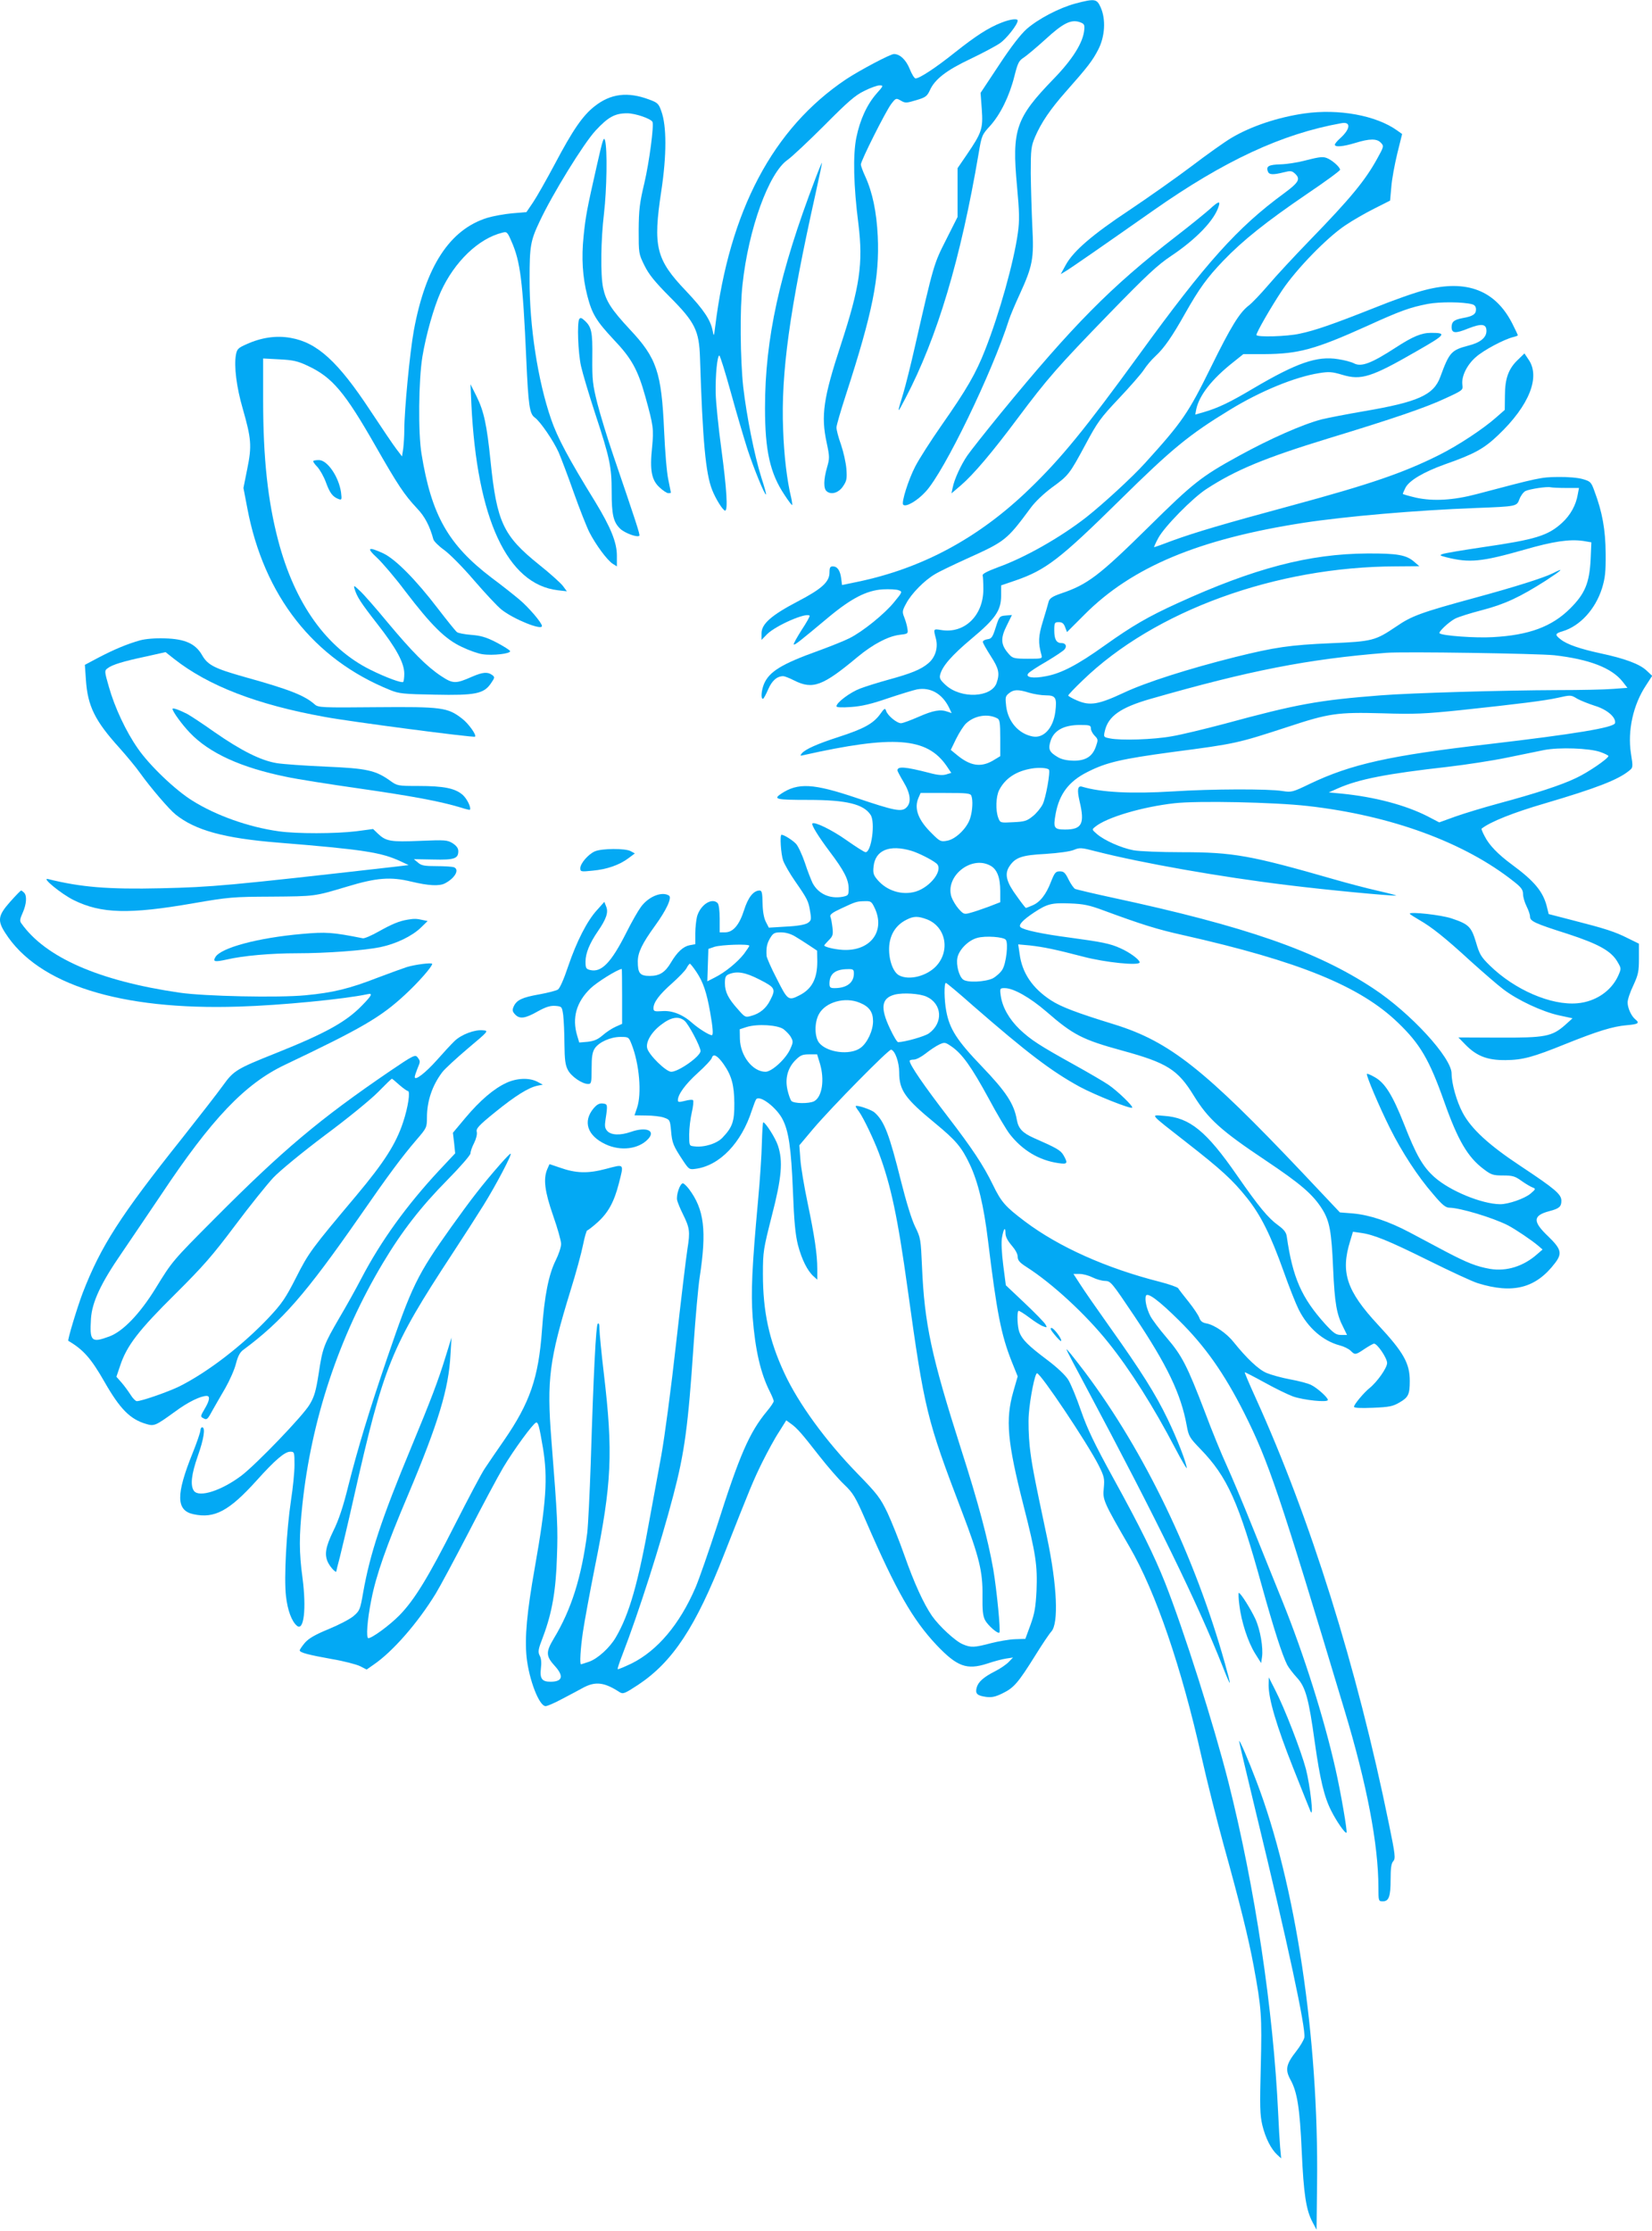 <?xml version="1.0" standalone="no"?>
<!DOCTYPE svg PUBLIC "-//W3C//DTD SVG 20010904//EN"
 "http://www.w3.org/TR/2001/REC-SVG-20010904/DTD/svg10.dtd">
<svg version="1.0" xmlns="http://www.w3.org/2000/svg"
 width="948pt" height="1280pt" viewBox="0 0 948 1280"
 preserveAspectRatio="xMidYMid meet">
<g transform="translate(0,1280) scale(0.1,-0.1)"
fill="#03a9f4" stroke="none">
<path d="M6172 12780 c-93 -25 -212 -87 -280 -146 -35 -31 -90 -102 -159 -207
l-106 -160 7 -94 c8 -111 0 -134 -85 -259 l-54 -79 0 -140 0 -140 -66 -131
c-71 -140 -71 -141 -179 -614 -23 -102 -53 -221 -66 -265 -38 -124 -38 -126
12 -30 183 349 317 799 420 1405 17 102 19 107 66 158 59 66 110 169 139 284
19 76 26 90 53 107 17 11 73 58 125 105 101 93 147 116 197 99 25 -9 29 -14
26 -44 -6 -72 -66 -169 -177 -283 -216 -223 -239 -290 -209 -613 14 -153 15
-197 5 -270 -23 -166 -106 -463 -188 -671 -53 -135 -104 -224 -251 -434 -60
-86 -128 -192 -150 -235 -39 -75 -81 -208 -69 -219 15 -16 81 22 129 75 107
115 382 684 478 986 7 22 34 87 61 145 75 164 83 206 73 390 -4 85 -8 223 -9
305 0 139 2 155 25 210 35 81 86 157 178 261 123 139 151 175 184 239 39 75
45 174 14 243 -22 49 -33 51 -144 22z"/>
<path d="M5749 12671 c-77 -30 -148 -76 -268 -171 -110 -88 -204 -150 -227
-150 -7 0 -22 25 -34 55 -21 52 -56 85 -90 85 -21 0 -196 -93 -275 -145 -420
-282 -669 -753 -751 -1420 -7 -56 -8 -58 -14 -25 -12 63 -50 121 -152 229
-174 182 -192 254 -143 576 31 206 31 372 0 457 -15 43 -21 49 -70 67 -123 46
-221 34 -313 -39 -68 -53 -125 -136 -228 -331 -48 -90 -104 -189 -125 -220
l-38 -56 -82 -7 c-45 -4 -110 -16 -143 -26 -215 -67 -353 -278 -421 -645 -23
-126 -55 -458 -55 -575 0 -31 -3 -78 -6 -103 l-7 -46 -32 42 c-18 23 -85 123
-150 221 -185 281 -304 390 -456 417 -82 15 -168 3 -254 -36 -48 -21 -55 -28
-61 -60 -12 -65 3 -187 39 -310 49 -172 53 -213 26 -345 l-22 -110 22 -115
c95 -504 381 -868 821 -1045 49 -20 77 -23 255 -26 234 -5 282 5 323 66 22 32
22 35 6 47 -26 19 -55 16 -115 -10 -95 -42 -110 -41 -178 4 -83 55 -166 139
-308 309 -66 80 -137 161 -158 180 -35 33 -37 33 -30 10 14 -45 32 -74 130
-200 109 -139 155 -224 155 -286 0 -22 -3 -43 -6 -47 -8 -8 -98 25 -187 69
-253 125 -436 381 -531 744 -59 225 -86 470 -86 804 l0 239 94 -5 c78 -4 105
-10 162 -37 141 -66 212 -150 390 -462 127 -222 163 -277 238 -357 44 -46 72
-100 93 -177 3 -11 31 -39 62 -61 32 -23 110 -102 173 -176 64 -74 134 -149
156 -166 69 -55 232 -121 232 -94 0 18 -77 108 -131 153 -30 25 -100 81 -157
123 -250 190 -346 360 -403 711 -20 119 -17 425 5 559 21 126 65 281 105 371
79 174 218 307 354 340 25 7 29 4 52 -50 51 -115 65 -226 85 -675 12 -269 19
-315 49 -336 31 -22 107 -133 137 -200 14 -33 53 -135 86 -229 33 -93 74 -197
90 -229 37 -72 101 -159 134 -181 l24 -15 0 62 c0 76 -36 163 -124 308 -153
248 -218 370 -254 476 -76 221 -124 533 -123 802 0 190 5 220 58 332 73 156
251 445 320 520 73 79 112 100 182 100 46 0 134 -30 145 -49 10 -17 -18 -230
-46 -350 -28 -117 -32 -155 -33 -271 0 -134 0 -136 33 -203 26 -53 60 -94 144
-179 147 -147 170 -195 175 -352 15 -473 32 -663 70 -758 20 -51 62 -118 74
-118 17 0 9 126 -21 350 -17 124 -32 270 -33 325 -2 103 9 215 21 215 4 0 34
-96 66 -212 32 -117 76 -265 96 -328 36 -109 99 -264 106 -257 2 1 -10 45 -27
97 -40 127 -85 355 -104 520 -17 157 -20 449 -4 588 34 318 151 641 259 715
24 17 119 106 210 197 134 135 177 173 229 198 35 18 75 32 88 32 24 0 23 -2
-17 -47 -55 -63 -95 -150 -116 -253 -20 -99 -16 -277 12 -495 28 -227 8 -361
-101 -694 -100 -305 -115 -406 -81 -562 17 -80 17 -89 2 -141 -20 -69 -21
-122 -2 -137 26 -22 69 -9 94 29 21 31 23 43 19 100 -3 36 -17 98 -31 139 -15
41 -26 85 -26 98 0 12 25 98 55 190 152 469 193 671 182 908 -7 140 -30 251
-72 343 -14 30 -25 61 -25 68 0 22 143 306 174 347 27 35 28 35 55 20 25 -15
32 -15 88 2 55 16 63 23 79 57 28 63 95 115 233 180 69 33 146 74 169 90 39
27 102 108 102 130 0 13 -42 8 -91 -11z"/>
<path d="M7485 12149 c-152 -22 -305 -73 -418 -140 -39 -23 -143 -97 -231
-164 -89 -67 -248 -179 -354 -250 -213 -141 -323 -236 -366 -315 l-29 -53 30
18 c27 16 203 138 498 345 410 288 741 442 1082 503 56 11 54 -32 -6 -86 -17
-15 -31 -32 -31 -37 0 -16 49 -11 118 10 81 25 124 26 147 0 17 -18 16 -22
-20 -87 -70 -128 -153 -229 -390 -473 -88 -91 -195 -206 -237 -256 -42 -49
-93 -103 -113 -118 -52 -40 -102 -121 -215 -351 -131 -266 -165 -316 -379
-552 -74 -82 -241 -235 -336 -310 -148 -116 -354 -233 -508 -288 -61 -23 -91
-38 -88 -47 2 -7 4 -43 4 -79 0 -152 -109 -257 -243 -234 -44 7 -44 7 -30 -47
15 -53 -2 -110 -43 -144 -42 -36 -100 -59 -228 -94 -58 -16 -132 -39 -163 -51
-56 -21 -136 -80 -136 -102 0 -6 29 -8 83 -4 60 4 117 17 212 50 72 24 147 47
167 51 76 14 143 -23 183 -102 l16 -34 -23 8 c-41 15 -82 8 -166 -29 -46 -20
-91 -37 -102 -37 -23 0 -77 44 -85 71 -6 18 -10 15 -35 -20 -39 -53 -93 -83
-235 -129 -127 -41 -193 -71 -214 -95 -10 -13 -9 -15 6 -11 522 117 712 103
825 -61 l27 -40 -30 -9 c-20 -6 -49 -4 -96 9 -140 36 -183 39 -183 14 0 -4 16
-34 35 -66 41 -68 46 -120 15 -148 -27 -25 -68 -17 -284 56 -249 84 -337 89
-434 24 -46 -31 -30 -35 158 -35 216 0 316 -24 356 -86 28 -42 5 -214 -29
-214 -7 0 -57 32 -111 70 -82 58 -181 106 -194 95 -8 -7 35 -76 98 -160 84
-111 110 -162 110 -214 0 -38 -2 -40 -35 -47 -74 -13 -139 17 -172 79 -8 17
-29 69 -44 116 -16 47 -39 96 -51 109 -21 22 -69 52 -83 52 -11 0 -4 -109 9
-148 8 -22 39 -76 69 -119 70 -101 77 -114 86 -174 8 -46 6 -52 -15 -66 -15
-9 -59 -17 -123 -20 l-99 -6 -17 33 c-11 21 -18 59 -19 106 -1 61 -4 74 -17
74 -35 0 -66 -39 -89 -112 -27 -85 -63 -128 -109 -128 l-31 0 0 78 c0 47 -5
83 -12 90 -33 33 -99 -10 -118 -77 -5 -20 -10 -64 -10 -97 l0 -62 -33 -6 c-36
-7 -71 -39 -106 -98 -34 -58 -66 -78 -122 -78 -57 0 -69 15 -69 83 0 51 25
103 99 205 66 91 98 161 80 173 -41 26 -118 -6 -161 -65 -17 -23 -54 -88 -83
-146 -88 -175 -144 -232 -209 -216 -23 6 -26 11 -26 49 0 47 24 105 70 172 49
71 62 109 49 142 l-11 28 -42 -47 c-57 -62 -117 -180 -166 -324 -24 -72 -47
-124 -58 -132 -11 -7 -59 -19 -108 -28 -97 -17 -129 -32 -146 -69 -9 -20 -8
-29 7 -45 26 -29 58 -25 130 16 49 27 73 34 102 32 37 -3 38 -4 45 -53 3 -27
7 -102 7 -165 1 -92 5 -122 20 -150 19 -37 82 -80 116 -80 18 0 20 7 20 88 0
68 4 94 18 116 24 36 90 66 148 66 46 0 47 -1 63 -41 45 -113 60 -286 31 -368
l-14 -41 67 -1 c37 0 83 -5 102 -12 34 -12 35 -13 41 -77 6 -69 12 -84 68
-169 34 -51 37 -53 72 -48 139 18 264 149 324 337 10 30 21 59 25 63 22 24
117 -49 151 -116 35 -68 49 -165 59 -407 7 -182 14 -253 29 -314 22 -83 54
-148 90 -180 l21 -19 0 61 c0 85 -16 191 -56 382 -19 91 -38 202 -41 247 l-6
81 79 94 c106 125 435 459 448 455 23 -7 46 -73 46 -130 0 -103 33 -150 206
-292 120 -99 152 -137 199 -236 48 -102 80 -235 105 -440 50 -411 75 -538 135
-690 l35 -87 -25 -87 c-46 -161 -35 -287 59 -656 70 -274 80 -341 74 -487 -5
-96 -11 -131 -35 -197 l-29 -79 -60 -2 c-32 -1 -95 -12 -138 -23 -94 -25 -115
-26 -161 -6 -42 17 -136 104 -177 163 -48 70 -102 188 -158 347 -29 83 -73
192 -97 244 -41 85 -57 107 -172 225 -182 187 -339 402 -420 577 -88 189 -123
354 -123 569 0 129 3 143 51 333 57 220 65 315 35 404 -14 43 -71 132 -84 133
-3 0 -6 -53 -8 -118 -1 -64 -11 -214 -22 -332 -35 -381 -41 -525 -31 -667 15
-191 46 -325 100 -431 11 -22 21 -46 21 -52 0 -6 -17 -32 -39 -58 -101 -122
-157 -251 -287 -660 -47 -144 -102 -303 -123 -352 -91 -211 -218 -361 -366
-435 -42 -20 -78 -35 -80 -33 -3 2 10 40 27 84 90 232 219 634 292 914 64 244
85 395 116 860 11 162 27 338 35 390 41 268 27 390 -62 508 -13 17 -29 32 -34
32 -17 0 -40 -68 -33 -98 4 -15 18 -49 32 -77 40 -81 43 -101 27 -201 -8 -50
-37 -293 -65 -541 -29 -261 -65 -531 -85 -644 -20 -107 -49 -266 -65 -354 -67
-377 -119 -559 -196 -690 -34 -59 -103 -122 -153 -140 -24 -8 -45 -15 -47 -15
-8 0 -3 90 11 185 8 55 39 224 69 375 97 480 105 654 51 1110 -14 118 -25 233
-25 254 0 26 -3 37 -10 30 -10 -10 -24 -279 -40 -799 -6 -176 -15 -356 -20
-400 -33 -255 -91 -441 -192 -607 -47 -79 -46 -101 8 -160 51 -57 41 -88 -27
-88 -49 0 -62 18 -55 77 4 31 2 57 -7 73 -11 22 -9 35 20 110 51 136 73 263
79 455 6 167 4 219 -32 675 -27 343 -12 458 110 855 31 99 63 217 72 263 9 45
20 82 24 82 4 0 31 21 59 46 61 55 95 117 122 222 30 118 34 113 -73 85 -105
-28 -173 -26 -268 8 -30 10 -55 19 -56 19 -1 0 -7 -14 -14 -30 -23 -56 -14
-127 34 -265 25 -71 46 -145 46 -163 0 -18 -14 -60 -31 -94 -40 -80 -65 -203
-79 -403 -20 -272 -69 -414 -217 -629 -42 -61 -92 -133 -110 -161 -19 -27 -96
-174 -173 -325 -152 -300 -231 -430 -318 -519 -56 -57 -157 -131 -178 -131
-14 0 -7 102 17 221 27 139 85 305 211 602 174 413 233 609 243 802 l6 100
-34 -110 c-42 -137 -84 -247 -198 -522 -170 -409 -236 -610 -275 -831 -17 -98
-20 -105 -55 -135 -21 -18 -85 -51 -143 -75 -76 -31 -114 -53 -136 -78 -16
-19 -30 -39 -30 -44 0 -13 51 -26 185 -50 66 -11 138 -30 160 -40 l39 -20 40
28 c109 74 253 239 356 407 24 39 108 196 188 350 79 154 169 322 199 373 60
101 171 253 189 259 12 4 18 -17 40 -147 28 -172 19 -311 -47 -685 -45 -254
-59 -401 -47 -515 14 -129 72 -280 109 -280 10 0 53 19 96 42 43 22 98 52 122
65 69 36 120 30 207 -27 20 -12 29 -8 107 43 198 132 330 332 493 750 148 376
167 423 219 528 29 58 71 136 95 172 l42 67 26 -19 c37 -26 64 -58 164 -186
47 -60 111 -134 143 -164 51 -49 63 -68 126 -213 172 -397 266 -561 403 -707
118 -124 173 -145 291 -107 38 13 87 26 109 29 l39 6 -24 -25 c-13 -14 -49
-39 -79 -54 -67 -34 -98 -62 -106 -96 -8 -33 4 -44 55 -51 31 -4 53 0 95 21
64 31 89 60 187 217 39 63 80 124 92 137 43 47 33 266 -24 537 -78 367 -89
427 -100 525 -6 58 -9 142 -5 187 7 93 35 233 47 233 21 0 287 -398 353 -527
33 -66 35 -77 30 -132 -7 -66 -3 -77 149 -339 150 -259 297 -690 412 -1203 31
-138 88 -364 126 -502 94 -338 143 -535 173 -697 45 -243 48 -287 41 -575 -6
-231 -5 -280 9 -340 18 -74 50 -137 86 -170 l22 -20 -6 65 c-3 36 -8 121 -11
190 -28 598 -133 1299 -286 1905 -83 327 -256 872 -364 1145 -61 153 -142 318
-294 594 -113 206 -151 286 -188 392 -25 73 -58 153 -73 177 -16 26 -65 72
-121 114 -108 81 -143 116 -159 158 -12 30 -15 113 -6 123 3 3 30 -14 61 -37
30 -23 66 -46 80 -51 23 -9 25 -8 15 9 -5 11 -59 66 -119 123 l-109 103 -15
116 c-9 71 -12 133 -7 158 9 52 20 65 20 24 0 -19 12 -42 35 -69 21 -24 35
-49 35 -65 0 -21 11 -34 52 -60 147 -94 341 -273 469 -434 123 -153 258 -366
384 -607 35 -67 65 -118 65 -112 0 26 -55 169 -109 280 -69 144 -153 277 -333
530 -74 104 -151 215 -171 247 l-37 57 36 0 c19 0 52 -9 74 -20 22 -11 54 -20
72 -20 32 -1 38 -9 167 -201 190 -284 268 -448 301 -629 11 -61 16 -70 79
-135 154 -159 219 -303 351 -781 70 -252 118 -401 147 -458 8 -15 33 -48 55
-72 50 -54 68 -119 103 -372 30 -213 54 -313 94 -392 30 -60 81 -134 88 -126
6 5 -33 232 -63 364 -66 293 -182 660 -304 962 -39 96 -116 287 -171 424 -55
137 -123 299 -151 360 -28 61 -84 197 -123 302 -103 269 -132 325 -220 428
-42 49 -84 105 -94 125 -22 43 -33 95 -25 116 9 21 75 -28 189 -141 151 -149
261 -306 375 -532 140 -279 200 -456 576 -1707 128 -424 194 -769 194 -1016 0
-77 1 -79 25 -79 35 0 45 27 45 126 0 65 4 92 15 104 14 16 12 36 -25 216
-183 897 -451 1753 -765 2444 -36 79 -64 145 -62 146 1 1 52 -25 112 -58 61
-34 135 -70 165 -81 60 -21 200 -36 200 -20 0 14 -61 69 -96 86 -17 9 -71 23
-120 32 -49 9 -110 26 -136 37 -46 19 -115 85 -188 176 -40 51 -110 99 -156
108 -24 4 -35 13 -42 33 -5 14 -33 56 -61 91 -29 36 -56 71 -60 78 -4 6 -51
23 -106 37 -307 78 -579 200 -773 346 -114 86 -136 111 -185 212 -54 111 -120
210 -256 387 -139 181 -221 300 -221 323 0 4 11 7 24 7 14 0 44 16 68 35 24
19 58 42 77 51 32 15 35 14 73 -12 60 -42 113 -116 211 -296 48 -90 103 -182
121 -205 73 -94 169 -151 279 -167 53 -8 57 -2 30 45 -17 29 -38 41 -170 99
-65 29 -89 54 -98 105 -16 91 -61 160 -200 305 -143 149 -186 215 -205 319
-12 63 -13 161 -2 161 4 0 75 -59 157 -132 308 -268 448 -375 611 -464 85 -46
292 -129 301 -120 8 7 -85 97 -137 132 -25 17 -112 68 -195 114 -200 111 -248
142 -313 203 -61 59 -99 126 -109 192 -6 44 -5 45 23 45 50 0 145 -54 239
-135 154 -134 207 -161 437 -224 256 -70 317 -109 408 -257 83 -135 156 -201
412 -372 203 -136 272 -195 326 -281 42 -68 53 -127 62 -336 9 -204 20 -267
59 -342 l21 -43 -34 0 c-29 0 -42 9 -91 62 -136 151 -187 266 -221 504 -3 22
-16 39 -49 63 -58 42 -111 106 -236 286 -175 253 -271 332 -418 342 -80 6 -90
18 126 -151 200 -156 266 -216 349 -320 80 -100 136 -214 210 -421 31 -88 70
-186 86 -218 53 -106 139 -181 236 -207 24 -6 52 -20 63 -31 25 -25 28 -24 80
11 24 16 49 30 54 30 19 0 75 -83 75 -111 0 -28 -57 -109 -102 -145 -33 -27
-88 -93 -88 -106 0 -7 34 -9 109 -6 94 4 114 8 153 31 50 29 58 46 58 123 0
101 -35 164 -182 322 -181 195 -216 301 -160 481 l16 53 43 -6 c75 -10 159
-44 391 -159 125 -62 252 -121 282 -130 202 -63 334 -29 444 116 42 55 35 80
-39 152 -91 86 -89 120 5 145 58 15 70 26 70 60 0 37 -35 67 -234 199 -183
121 -284 214 -333 307 -34 64 -63 166 -63 224 0 91 -236 348 -449 488 -325
215 -733 357 -1501 522 -107 23 -202 46 -210 49 -8 4 -25 28 -38 54 -19 39
-27 47 -50 47 -24 0 -30 -7 -51 -60 -28 -73 -63 -118 -108 -136 -18 -8 -34
-14 -36 -14 -2 0 -25 29 -51 66 -60 81 -72 126 -46 169 34 54 70 68 209 75 76
5 141 14 163 23 34 14 42 14 130 -9 259 -66 710 -146 1098 -193 216 -27 585
-62 622 -60 7 0 -41 13 -107 28 -66 15 -176 44 -245 64 -484 139 -582 157
-881 157 -118 0 -242 5 -274 11 -70 13 -167 56 -210 93 -30 26 -30 26 -10 42
66 54 269 114 455 135 134 15 572 6 765 -16 478 -54 900 -209 1183 -434 42
-33 52 -47 52 -72 0 -16 9 -47 20 -69 11 -22 20 -48 20 -59 0 -27 25 -39 217
-100 177 -58 250 -98 286 -162 21 -36 21 -37 3 -78 -40 -88 -130 -149 -235
-158 -150 -13 -359 77 -502 217 -50 49 -59 64 -79 133 -27 89 -41 104 -140
137 -59 20 -240 40 -240 27 0 -3 24 -18 53 -35 72 -41 149 -102 297 -238 70
-63 154 -136 186 -160 82 -63 224 -129 319 -150 l79 -17 -42 -38 c-76 -67
-114 -74 -380 -73 l-233 1 42 -43 c64 -65 126 -88 229 -87 98 1 155 16 345 93
182 73 269 100 348 107 69 6 78 12 51 34 -23 19 -44 65 -44 97 0 17 15 61 33
98 28 61 32 79 32 154 l0 85 -63 31 c-75 38 -132 56 -316 103 l-139 36 -11 45
c-22 85 -72 145 -200 239 -80 59 -131 112 -156 162 -12 22 -20 42 -18 44 49
39 181 92 363 145 295 87 419 135 483 187 23 18 24 20 11 100 -20 131 13 280
87 391 l35 54 -33 31 c-40 37 -123 68 -263 98 -116 25 -193 51 -229 80 -35 27
-33 34 12 47 99 30 187 126 225 246 18 59 22 93 21 201 -1 136 -19 236 -64
356 -19 53 -23 57 -68 70 -28 8 -86 13 -142 12 -96 -1 -106 -3 -465 -98 -136
-36 -250 -42 -348 -21 -43 10 -77 20 -77 22 0 3 7 18 15 35 22 42 103 90 225
134 171 60 225 90 307 168 179 170 245 336 173 436 l-22 33 -35 -34 c-56 -52
-77 -109 -77 -207 l-1 -83 -50 -44 c-75 -66 -217 -160 -327 -215 -204 -102
-393 -167 -843 -289 -393 -106 -557 -155 -684 -201 -57 -22 -106 -39 -108 -39
-2 0 8 24 24 53 34 64 197 230 276 281 169 110 336 179 702 291 368 112 559
177 671 230 98 45 100 47 96 76 -7 48 25 114 76 159 44 40 161 102 216 116 14
3 26 8 26 10 0 3 -14 32 -31 66 -97 192 -262 256 -501 194 -54 -13 -184 -59
-290 -102 -237 -94 -343 -131 -431 -149 -71 -16 -247 -21 -247 -7 0 15 84 161
148 257 82 122 257 302 362 372 41 28 116 71 166 96 l91 46 7 78 c3 43 19 129
34 191 l28 113 -28 20 c-121 87 -336 126 -533 98z m963 -1095 c15 -4 22 -14
22 -30 0 -27 -19 -39 -75 -49 -50 -9 -65 -21 -65 -52 0 -36 22 -38 95 -8 77
30 105 27 105 -14 0 -38 -35 -67 -103 -84 -99 -26 -110 -38 -162 -180 -38
-104 -128 -144 -440 -197 -99 -17 -206 -38 -239 -46 -109 -28 -299 -112 -477
-210 -215 -118 -261 -154 -519 -409 -283 -279 -349 -329 -500 -380 -50 -17
-66 -28 -72 -46 -3 -13 -18 -64 -33 -113 -27 -87 -28 -124 -9 -193 6 -23 5
-23 -78 -23 -75 0 -87 3 -105 23 -51 56 -54 92 -14 171 l28 57 -36 -3 c-35 -3
-37 -5 -57 -68 -18 -57 -24 -65 -47 -68 -15 -2 -27 -9 -27 -15 0 -7 21 -43 45
-81 47 -72 53 -100 34 -155 -30 -84 -203 -92 -291 -13 -32 29 -38 40 -33 60
12 49 66 111 179 206 139 116 171 163 171 249 l0 58 82 28 c174 60 255 122
598 460 301 297 399 377 632 519 176 108 374 189 513 211 56 9 74 8 134 -10
107 -32 166 -14 424 135 170 97 176 106 84 106 -55 0 -105 -21 -202 -84 -140
-91 -198 -113 -240 -91 -15 8 -56 19 -91 24 -121 20 -238 -21 -489 -169 -133
-79 -198 -110 -279 -134 l-52 -15 6 32 c18 80 89 171 210 267 l60 48 120 0
c196 1 292 27 589 161 193 88 247 107 349 127 69 13 205 12 255 -2z m538
-1054 l75 0 -7 -37 c-10 -61 -42 -119 -90 -163 -81 -74 -152 -96 -456 -140
-114 -17 -217 -34 -229 -39 -20 -7 -17 -9 22 -19 132 -33 201 -26 444 43 169
49 261 62 340 51 l47 -8 -4 -96 c-7 -137 -32 -198 -117 -283 -105 -105 -237
-154 -445 -165 -98 -6 -291 8 -305 22 -8 8 53 65 89 84 19 10 89 32 155 49
130 34 216 74 365 169 95 62 111 78 42 43 -51 -26 -222 -80 -447 -141 -312
-85 -364 -104 -454 -166 -119 -80 -135 -85 -375 -95 -234 -10 -321 -23 -547
-79 -271 -68 -515 -146 -640 -205 -145 -68 -194 -76 -267 -45 -29 12 -52 26
-52 29 0 4 37 43 83 87 412 399 1109 653 1799 654 l133 1 -28 24 c-46 41 -98
50 -272 49 -333 -2 -649 -85 -1087 -285 -171 -78 -260 -130 -419 -243 -155
-111 -249 -160 -336 -176 -74 -15 -121 -7 -102 16 6 8 53 39 104 68 50 30 97
61 104 70 15 18 7 36 -18 36 -29 0 -41 22 -41 72 0 45 2 48 26 48 19 0 28 -7
36 -28 l11 -29 101 101 c272 273 656 433 1256 526 242 37 645 72 990 85 232 9
234 9 249 50 7 19 22 40 34 47 24 12 124 27 145 22 8 -2 47 -4 88 -4z m-66
-960 c200 -23 328 -72 391 -151 l28 -36 -82 -6 c-45 -4 -190 -7 -322 -7 -303
-1 -832 -16 -1012 -30 -357 -28 -476 -49 -899 -164 -110 -29 -245 -62 -300
-71 -104 -19 -293 -25 -355 -12 -36 7 -37 8 -29 42 19 85 90 135 260 184 572
164 905 229 1355 265 98 8 872 -4 965 -14z m-3014 -215 c27 -8 70 -15 96 -15
56 0 64 -14 54 -94 -12 -94 -67 -154 -130 -142 -80 15 -141 84 -152 173 -6 51
-5 58 16 75 27 22 52 23 116 3z m3146 -35 c18 -10 63 -28 100 -40 70 -21 122
-66 116 -99 -5 -26 -231 -63 -726 -121 -565 -65 -788 -114 -1028 -229 -97 -47
-103 -48 -155 -40 -79 13 -407 12 -624 -2 -244 -15 -417 -6 -526 27 -25 7 -29
-18 -14 -83 31 -130 14 -163 -83 -163 -64 0 -69 9 -54 91 21 113 76 186 182
239 110 56 195 75 490 115 361 47 372 50 660 144 236 78 285 85 541 78 189 -6
246 -3 450 18 339 36 486 55 554 70 81 18 79 18 117 -5z m-3329 -112 c14 -7
17 -24 17 -113 l0 -104 -43 -26 c-70 -40 -130 -30 -207 34 l-34 28 31 64 c18
36 43 75 57 88 48 45 124 58 179 29z m537 -58 c0 -11 10 -30 22 -42 20 -20 20
-24 7 -61 -20 -58 -58 -82 -128 -82 -38 1 -68 7 -90 20 -51 30 -58 47 -41 97
20 58 77 88 167 88 56 0 63 -2 63 -20z m2923 -135 c26 -9 47 -20 47 -23 -1
-15 -118 -95 -185 -126 -84 -41 -236 -90 -444 -146 -85 -23 -197 -57 -248 -75
l-94 -34 -67 35 c-128 65 -303 111 -492 130 l-75 7 52 23 c120 53 278 84 633
124 102 12 253 35 335 52 83 17 179 37 215 44 86 17 260 11 323 -11z m-3164
-101 c10 -10 -18 -166 -36 -200 -11 -21 -36 -52 -57 -68 -33 -27 -47 -31 -112
-34 -73 -4 -74 -4 -85 24 -17 43 -14 125 5 161 34 66 96 108 186 123 41 7 89
4 99 -6z m-445 -150 c10 -25 7 -84 -6 -127 -17 -58 -83 -122 -132 -131 -37 -7
-42 -5 -88 41 -80 78 -105 145 -76 208 l11 25 143 0 c120 0 143 -2 148 -16z
m-344 -316 c40 -12 116 -50 143 -72 44 -34 -31 -135 -118 -162 -79 -23 -166 4
-220 68 -23 27 -26 39 -22 76 10 94 91 127 217 90z m451 -84 c40 -20 59 -68
59 -147 l0 -64 -67 -26 c-38 -14 -85 -30 -105 -35 -35 -10 -39 -8 -67 23 -16
18 -34 49 -41 68 -38 117 111 239 221 181z m-659 -250 c55 -125 -22 -234 -167
-235 -47 -1 -125 16 -125 26 0 2 12 16 26 30 23 23 26 32 21 73 -3 26 -8 54
-12 62 -4 12 12 24 62 47 85 40 90 41 136 42 36 1 39 -2 59 -45z m1313 -9
c217 -80 306 -108 455 -141 665 -150 1016 -293 1233 -503 126 -121 179 -211
264 -451 79 -224 136 -321 229 -390 41 -31 52 -35 109 -35 54 0 69 -4 106 -31
24 -17 53 -34 64 -38 19 -7 18 -10 -13 -36 -34 -28 -126 -60 -173 -60 -106 1
-290 77 -378 156 -66 59 -104 125 -174 304 -66 167 -110 237 -168 269 -22 13
-42 21 -45 19 -6 -7 70 -187 133 -313 68 -136 159 -276 247 -377 52 -62 72
-78 94 -78 61 -1 246 -56 335 -101 44 -23 136 -85 175 -118 l24 -21 -29 -25
c-79 -71 -177 -102 -273 -86 -78 14 -129 34 -255 100 -60 32 -153 81 -205 109
-121 64 -229 100 -325 109 l-76 6 -218 231 c-560 591 -760 749 -1074 847 -221
68 -307 101 -366 139 -106 69 -166 157 -180 267 l-8 54 66 -6 c80 -9 148 -23
305 -64 128 -34 326 -54 326 -33 0 15 -58 58 -111 81 -59 27 -107 36 -291 61
-160 21 -266 44 -282 60 -13 13 15 42 78 84 76 50 101 56 206 52 79 -3 112
-10 195 -41z m-1014 -51 c107 -43 133 -180 51 -268 -54 -57 -154 -83 -212 -53
-37 19 -63 97 -57 171 6 67 40 119 98 148 42 22 67 22 120 2z m-759 -97 c20
-12 57 -35 82 -52 l45 -30 1 -63 c0 -98 -31 -157 -102 -193 -64 -33 -68 -29
-130 94 -32 61 -58 121 -59 132 -3 46 2 72 21 103 17 28 25 32 62 32 27 0 57
-9 80 -23z m1210 -20 c15 -20 2 -133 -19 -169 -10 -18 -36 -41 -56 -52 -45
-21 -148 -26 -171 -6 -23 19 -40 83 -32 124 9 46 62 100 113 114 47 14 154 6
165 -11z m-1472 -34 c0 -3 -14 -24 -31 -47 -38 -48 -107 -105 -167 -135 l-43
-22 3 93 3 93 35 12 c37 12 200 18 200 6z m-303 -151 c38 -57 58 -116 78 -229
16 -90 19 -133 10 -133 -16 0 -74 37 -109 67 -56 51 -118 76 -177 71 -43 -3
-49 -1 -49 17 0 33 33 78 107 143 38 34 76 73 83 87 7 14 16 25 19 25 3 0 20
-21 38 -48z m-427 -139 l0 -158 -38 -17 c-20 -9 -54 -31 -74 -49 -28 -24 -50
-33 -86 -37 l-48 -4 -12 40 c-30 101 -5 191 76 270 37 36 156 110 180 112 1 0
2 -71 2 -157z m1330 131 c0 -53 -41 -84 -111 -84 -24 0 -29 4 -29 26 0 56 33
82 103 83 33 1 37 -2 37 -25z m-541 -35 c90 -46 94 -54 61 -118 -23 -47 -60
-77 -108 -90 -34 -10 -37 -9 -76 36 -57 63 -76 101 -76 151 0 35 4 44 23 52
47 19 94 11 176 -31z m958 -98 c90 -41 97 -151 13 -211 -24 -17 -136 -49 -176
-50 -6 0 -27 35 -47 78 -57 120 -49 175 28 195 49 12 142 6 182 -12z m-383
-35 c54 -22 76 -53 76 -106 0 -54 -33 -125 -72 -153 -60 -44 -193 -27 -238 30
-26 34 -27 115 -1 163 37 70 150 102 235 66z m-1006 -103 c24 -20 92 -149 92
-174 0 -30 -126 -119 -168 -119 -30 0 -128 96 -138 135 -9 36 24 93 80 135 57
44 100 51 134 23z m569 -49 c15 -12 35 -32 42 -46 13 -23 13 -30 -4 -67 -25
-57 -106 -131 -142 -131 -74 0 -145 92 -147 189 l-1 55 40 13 c62 19 178 12
212 -13z m-344 -201 c46 -66 60 -120 61 -223 1 -105 -11 -138 -67 -197 -32
-35 -106 -58 -162 -51 -30 3 -30 3 -30 68 0 36 7 93 15 127 8 34 11 66 7 70
-4 4 -25 2 -47 -4 -33 -8 -40 -8 -40 4 0 33 44 93 114 156 41 37 78 76 81 87
8 27 33 13 68 -37z m552 5 c28 -94 13 -192 -33 -217 -29 -15 -117 -14 -131 2
-6 8 -16 36 -22 63 -15 65 1 126 46 171 28 28 40 33 79 33 l45 0 16 -52z"/>
<path d="M3427 11859 c-59 -260 -66 -297 -78 -414 -13 -125 -6 -235 21 -341
27 -105 51 -145 152 -253 102 -107 138 -172 181 -326 47 -170 49 -186 39 -292
-14 -132 -3 -188 43 -230 19 -18 42 -33 50 -33 8 0 15 1 15 3 0 1 -7 35 -15
75 -9 40 -19 166 -24 280 -15 336 -42 417 -196 581 -107 115 -138 163 -154
239 -16 76 -13 276 5 427 16 137 20 370 6 419 -7 25 -14 3 -45 -135z"/>
<path d="M7490 11879 c-41 -11 -105 -21 -142 -22 -68 -2 -84 -11 -72 -42 7
-18 30 -19 90 -4 39 10 47 9 64 -6 35 -32 24 -51 -61 -114 -268 -196 -450
-400 -829 -922 -314 -432 -452 -601 -635 -777 -290 -280 -614 -454 -986 -531
l-87 -18 -5 39 c-6 45 -22 68 -48 68 -15 0 -19 -7 -19 -35 0 -54 -44 -94 -182
-166 -151 -79 -208 -129 -208 -183 l0 -38 32 33 c51 50 224 126 244 106 3 -2
-18 -40 -46 -82 -27 -43 -48 -80 -45 -83 5 -5 32 16 197 154 133 111 221 156
313 162 38 2 80 0 92 -5 22 -8 22 -10 -26 -68 -54 -67 -180 -169 -256 -207
-27 -14 -107 -46 -178 -72 -212 -76 -283 -120 -313 -191 -15 -37 -19 -85 -6
-85 4 0 17 24 30 54 22 51 51 76 87 76 7 0 36 -11 63 -25 106 -53 163 -32 364
136 87 72 174 118 239 126 50 6 51 6 46 37 -2 17 -11 46 -18 64 -12 30 -12 37
11 79 30 57 105 133 165 168 24 15 108 55 185 90 219 99 227 105 364 290 26
36 76 83 123 118 95 69 100 75 194 250 67 125 85 150 191 262 64 68 128 141
142 163 14 22 44 58 67 79 48 44 95 111 169 243 82 145 127 207 220 304 111
116 248 225 480 383 104 70 190 133 190 139 0 13 -36 47 -67 63 -28 14 -43 13
-133 -10z"/>
<path d="M4678 11772 c-205 -537 -288 -916 -288 -1313 0 -246 29 -375 112
-499 22 -34 42 -60 44 -58 1 2 -1 21 -6 43 -24 98 -41 242 -46 390 -13 324 37
685 185 1349 22 99 39 181 38 182 -1 2 -19 -41 -39 -94z"/>
<path d="M6940 11598 c-25 -22 -112 -93 -195 -157 -371 -287 -587 -506 -1002
-1012 -88 -108 -175 -218 -192 -243 -37 -54 -75 -137 -84 -184 l-7 -33 54 46
c73 63 179 188 326 385 172 230 232 298 526 601 213 219 276 278 354 330 145
97 250 206 274 287 10 31 -3 27 -54 -20z"/>
<path d="M3324 10969 c-13 -22 -7 -191 10 -269 9 -41 46 -165 82 -275 83 -252
94 -303 94 -445 0 -135 10 -176 49 -214 26 -25 99 -52 110 -40 5 5 -21 84
-149 459 -34 99 -75 234 -92 300 -27 108 -30 134 -29 262 2 150 -4 178 -47
216 -15 14 -22 15 -28 6z"/>
<path d="M2705 10480 c32 -658 206 -1033 496 -1067 l52 -6 -23 31 c-13 17 -75
73 -138 123 -205 165 -241 243 -277 593 -21 207 -38 286 -80 371 l-35 70 5
-115z"/>
<path d="M1798 10155 c-3 -3 7 -18 22 -33 15 -16 38 -56 50 -89 23 -63 39 -84
74 -97 17 -6 18 -3 13 39 -13 89 -78 185 -127 185 -15 0 -29 -2 -32 -5z"/>
<path d="M2163 9600 c30 -28 104 -114 163 -193 149 -195 229 -275 324 -319 41
-20 95 -39 119 -42 58 -9 163 3 158 18 -2 6 -37 28 -79 50 -58 30 -90 39 -144
43 -38 3 -75 10 -82 16 -8 6 -57 67 -110 136 -126 165 -243 283 -313 316 -87
40 -98 32 -36 -25z"/>
<path d="M805 9126 c-75 -21 -151 -53 -239 -99 l-79 -42 6 -86 c10 -150 51
-234 191 -389 42 -47 98 -114 123 -150 56 -78 163 -204 201 -234 112 -90 277
-136 587 -161 494 -40 594 -56 705 -108 l45 -21 -75 -9 c-967 -110 -1051 -117
-1345 -124 -305 -7 -461 6 -650 53 -40 10 77 -86 148 -121 158 -78 319 -82
687 -18 202 35 229 37 445 38 256 2 247 1 435 57 171 52 252 58 371 29 97 -23
159 -27 192 -10 58 30 86 80 51 93 -9 3 -53 6 -99 6 -68 0 -87 3 -106 20 l-24
20 111 -2 c121 -3 144 5 144 48 0 17 -11 31 -32 45 -31 19 -43 20 -188 14
-168 -7 -195 -3 -242 42 l-27 26 -98 -13 c-116 -14 -340 -15 -444 0 -172 24
-358 90 -494 175 -99 61 -248 204 -314 300 -68 97 -133 236 -166 353 -26 90
-26 94 -8 107 26 21 93 41 221 68 l112 25 48 -38 c198 -156 478 -264 867 -334
144 -27 855 -120 861 -113 10 9 -38 76 -75 104 -83 64 -116 68 -490 65 -315
-3 -335 -2 -355 16 -58 51 -142 85 -401 157 -174 49 -213 69 -245 125 -38 67
-99 94 -215 97 -54 2 -110 -3 -140 -11z"/>
<path d="M990 8732 c0 -14 53 -88 99 -136 111 -117 294 -201 556 -254 55 -12
244 -42 420 -67 299 -43 461 -73 580 -109 27 -9 50 -14 51 -13 10 10 -15 63
-41 86 -44 38 -108 51 -256 51 -116 0 -120 1 -160 30 -84 60 -134 71 -369 81
-118 5 -245 14 -282 20 -91 15 -203 71 -357 178 -69 49 -141 96 -158 105 -50
25 -83 36 -83 28z"/>
<path d="M3414 7915 c-39 -17 -84 -70 -84 -97 0 -20 4 -21 70 -14 82 7 156 33
207 72 l36 27 -24 13 c-31 17 -165 16 -205 -1z"/>
<path d="M57 7624 c-68 -77 -73 -106 -27 -177 188 -296 659 -445 1340 -423
242 7 607 43 738 71 33 8 27 -6 -31 -65 -91 -94 -211 -160 -491 -272 -228 -91
-245 -101 -306 -186 -30 -42 -136 -178 -234 -302 -357 -448 -467 -620 -571
-888 -32 -84 -89 -273 -83 -276 86 -50 131 -101 208 -236 88 -154 146 -213
236 -240 49 -15 54 -13 170 71 73 54 145 89 180 89 21 0 17 -27 -12 -75 -25
-43 -25 -44 -5 -54 17 -10 23 -5 48 42 16 28 50 88 76 132 25 44 53 107 61
140 11 43 23 66 43 80 222 165 356 318 665 762 169 244 245 346 330 445 56 65
58 69 58 125 0 96 31 186 89 262 14 18 80 79 146 135 119 100 120 101 87 104
-48 5 -124 -24 -163 -61 -19 -18 -65 -68 -102 -110 -65 -73 -127 -121 -127
-97 0 6 7 27 15 47 18 43 18 43 1 66 -13 17 -24 12 -158 -79 -405 -276 -614
-452 -1005 -845 -244 -245 -244 -245 -341 -403 -89 -144 -186 -246 -265 -275
-103 -38 -113 -28 -105 102 6 95 57 204 175 375 48 70 150 222 228 337 290
436 480 635 708 744 441 210 551 273 691 403 75 69 156 161 156 177 0 9 -99
-4 -145 -18 -16 -5 -91 -32 -165 -60 -167 -65 -259 -87 -417 -102 -156 -15
-579 -6 -723 15 -460 67 -768 201 -907 397 -11 14 -9 25 7 61 22 49 26 98 8
116 -7 7 -14 12 -17 12 -4 -1 -32 -30 -64 -66z m2234 -1049 c22 -19 44 -35 49
-35 16 0 2 -93 -27 -180 -41 -124 -108 -229 -268 -420 -258 -307 -273 -327
-345 -469 -61 -120 -82 -151 -158 -232 -148 -157 -347 -311 -512 -394 -63 -31
-217 -85 -245 -85 -7 0 -24 17 -36 37 -13 20 -36 52 -52 70 l-29 33 22 65 c38
114 106 202 315 409 163 162 215 222 344 394 83 111 182 234 219 274 39 41
163 143 297 244 127 94 264 206 305 248 41 42 76 76 79 76 2 0 21 -16 42 -35z"/>
<path d="M2340 7523 c-49 -8 -90 -25 -165 -67 -42 -24 -84 -42 -93 -40 -176
35 -211 37 -348 25 -252 -22 -466 -79 -498 -133 -16 -27 -4 -29 65 -14 94 22
253 36 403 36 170 0 385 16 478 35 91 19 182 63 233 112 l39 38 -29 6 c-34 8
-50 8 -85 2z"/>
<path d="M2905 6586 c-71 -33 -150 -100 -234 -200 l-72 -86 7 -59 6 -59 -92
-98 c-186 -200 -333 -403 -446 -619 -31 -60 -88 -162 -126 -226 -90 -155 -97
-173 -119 -319 -16 -102 -25 -134 -52 -179 -38 -65 -305 -342 -391 -408 -114
-86 -243 -128 -273 -88 -22 31 -15 94 22 200 35 98 45 165 25 165 -5 0 -10 -8
-10 -18 0 -10 -20 -69 -45 -131 -96 -238 -95 -329 6 -350 120 -26 204 19 361
193 107 119 162 166 194 166 23 0 24 -3 24 -76 0 -41 -9 -132 -20 -202 -26
-175 -41 -446 -29 -550 9 -82 33 -146 63 -171 40 -33 55 98 32 274 -20 148
-20 240 -1 419 52 491 210 966 462 1388 110 184 219 324 370 477 74 75 133
143 133 153 0 11 9 37 21 60 12 24 18 50 15 63 -5 19 10 36 105 113 116 94
191 141 243 152 l31 6 -32 17 c-46 24 -118 21 -178 -7z"/>
<path d="M3407 6441 c-64 -76 -37 -158 68 -207 87 -41 190 -28 244 30 46 49
-11 72 -99 41 -60 -21 -113 -19 -135 5 -14 16 -16 28 -10 67 13 85 12 88 -16
91 -19 2 -33 -5 -52 -27z"/>
<path d="M4910 6452 c0 -2 8 -16 19 -30 28 -40 84 -158 114 -237 70 -187 109
-373 166 -785 96 -692 109 -744 310 -1271 101 -264 121 -349 119 -485 -1 -85
2 -116 15 -141 16 -30 73 -80 82 -71 8 8 -15 244 -35 362 -30 171 -86 383
-185 691 -170 532 -210 718 -224 1045 -7 159 -8 167 -39 230 -20 40 -52 144
-81 260 -68 272 -96 346 -152 396 -18 17 -109 47 -109 36z"/>
<path d="M2871 6120 c-104 -119 -165 -198 -281 -360 -197 -277 -226 -337 -369
-755 -103 -302 -167 -513 -222 -730 -29 -118 -55 -197 -86 -259 -46 -95 -53
-139 -29 -185 14 -27 46 -60 46 -47 0 3 9 39 20 80 10 40 47 194 80 342 172
761 213 862 565 1399 65 99 146 225 180 280 71 114 166 295 155 295 -4 0 -30
-27 -59 -60z"/>
<path d="M6052 5141 c18 -22 34 -38 37 -36 8 8 -41 75 -55 75 -10 0 -4 -13 18
-39z"/>
<path d="M6120 5056 c0 -3 51 -101 114 -218 405 -759 640 -1241 782 -1600 21
-54 39 -96 41 -94 2 1 -11 52 -28 112 -173 615 -460 1213 -802 1669 -74 97
-107 138 -107 131z"/>
<path d="M7112 3590 c11 -95 50 -214 91 -279 l34 -54 5 34 c8 53 -10 158 -38
219 -26 56 -84 149 -95 150 -3 0 -2 -32 3 -70z"/>
<path d="M7280 3129 c0 -78 45 -232 141 -474 50 -126 95 -239 100 -250 19 -40
-3 151 -27 244 -28 105 -122 349 -178 457 l-35 69 -1 -46z"/>
<path d="M7111 2809 c-1 -4 42 -184 94 -400 185 -761 290 -1252 280 -1301 -4
-16 -25 -51 -47 -79 -58 -74 -64 -105 -33 -162 39 -70 54 -162 65 -412 11
-245 25 -337 62 -406 l23 -44 3 265 c10 835 -123 1721 -348 2309 -47 124 -98
242 -99 230z"/>
</g>
</svg>
